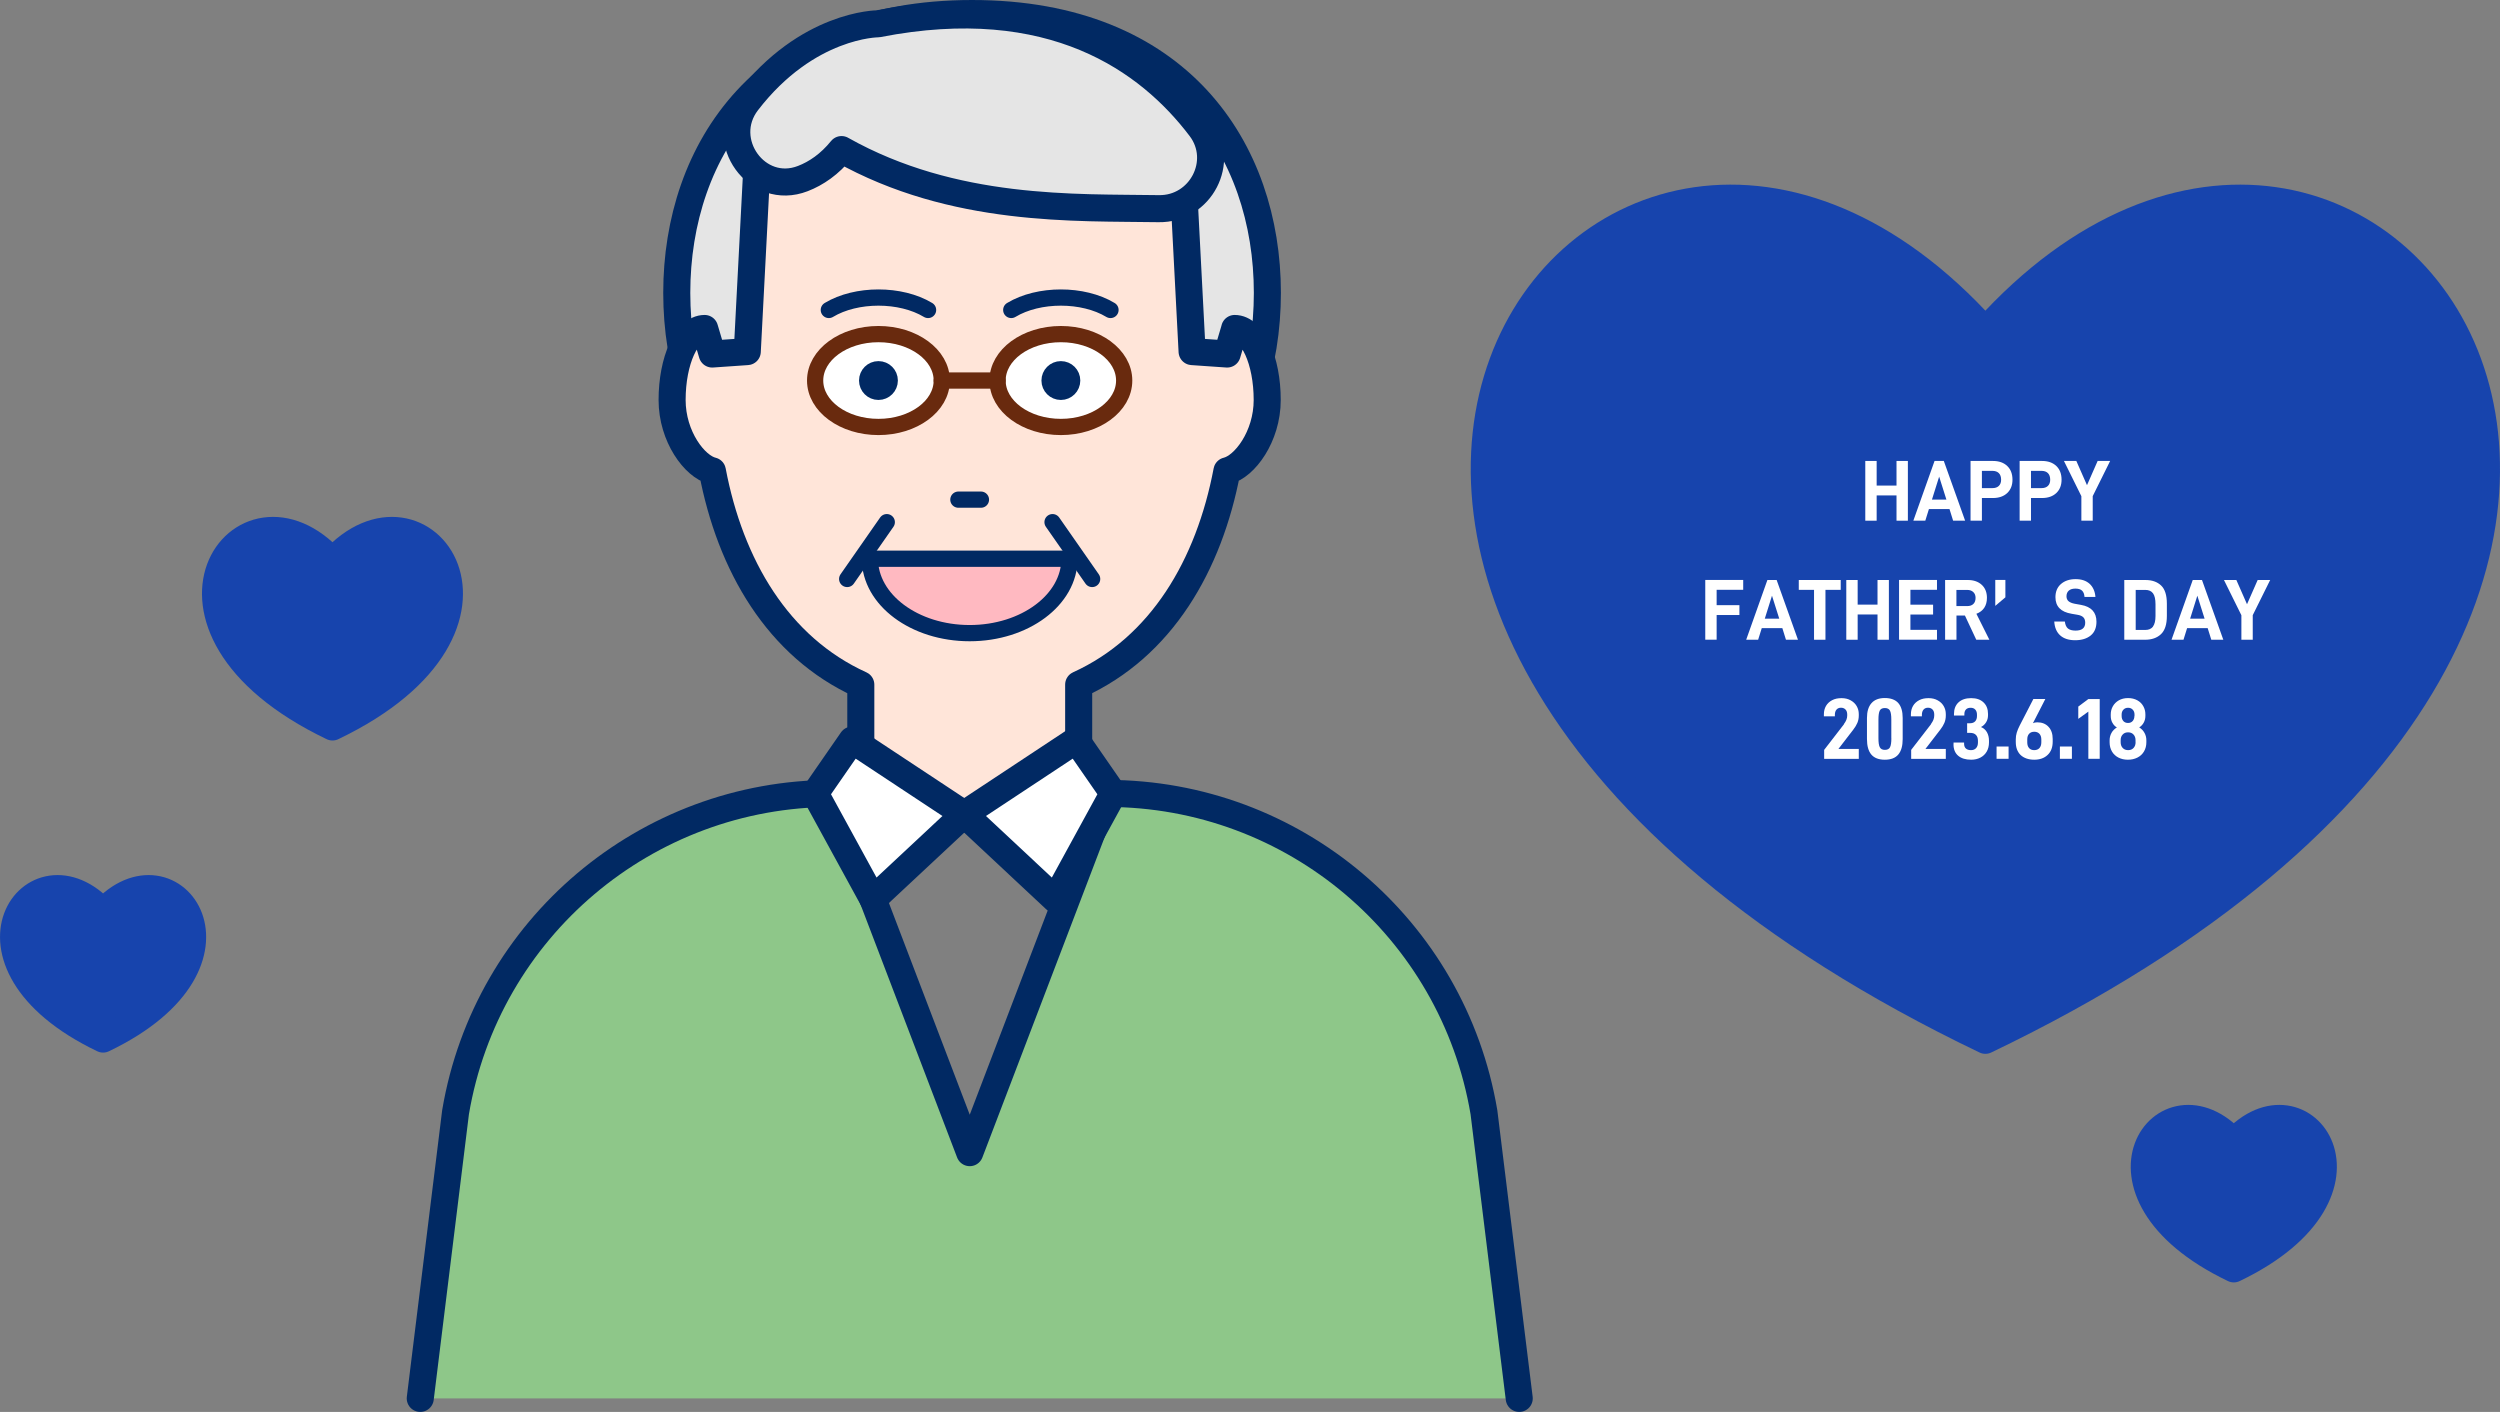 <?xml version="1.0" encoding="UTF-8"?><svg id="_レイヤー_2" xmlns="http://www.w3.org/2000/svg" viewBox="0 0 461.98 260.91"><rect x="0" y="0" width="461.98" height="260.91" fill="#808080" stroke="none"/><defs><style>.cls-1{fill:#1744ad;stroke:#1744ad;}.cls-1,.cls-2,.cls-3,.cls-4,.cls-5{stroke-width:5px;}.cls-1,.cls-2,.cls-3,.cls-4,.cls-5,.cls-6,.cls-7,.cls-8,.cls-9,.cls-10{stroke-linecap:round;stroke-linejoin:round;}.cls-2{fill:#8ec789;}.cls-2,.cls-3,.cls-4,.cls-5,.cls-6,.cls-8,.cls-9{stroke:#012963;}.cls-3,.cls-11,.cls-7{fill:#fff;}.cls-4{fill:#e5e5e5;}.cls-12{fill:#ffe5d9;}.cls-5,.cls-9,.cls-10{fill:none;}.cls-6{fill:#012963;}.cls-6,.cls-7,.cls-8,.cls-9,.cls-10{stroke-width:3px;}.cls-7,.cls-10{stroke:#692a0e;}.cls-8{fill:#ffb9c1;}</style></defs><g id="design"><g><path class="cls-2" d="m77.66,258.41l6.52-52.87c5.73-34.01,35.19-58.92,69.68-58.92l25.34,66.38,25.34-66.38c34.49,0,63.95,24.9,69.68,58.92l6.52,52.87"/><g><path class="cls-4" d="m234.2,54.13c0,26.43-16.33,51.63-54.57,51.63-38.24,0-54.57-25.2-54.57-51.63,0-26.43,16.33-51.63,54.57-51.63,38.24,0,54.57,25.2,54.57,51.63Z"/><g><path class="cls-12" d="m228.17,60.7l-1.4,4.72-6.48-.45-1.79-34.42s-4.69-20.52-39.31-20.52-39.31,20.52-39.31,20.52l-1.79,34.42-6.48.45-1.4-4.72c-3.32,0-6.01,5.92-6.01,13.22,0,6.77,4.19,12.32,7.44,13.09,3.3,17.44,12.1,32.55,27.43,39.51v16.96c0,4.34,9.01,7.86,20.13,7.86s20.13-3.52,20.13-7.86v-16.97c15.32-6.97,24.1-22.07,27.4-39.5,3.25-.77,7.44-6.32,7.44-13.09,0-7.3-2.69-13.22-6.01-13.22Z"/><path class="cls-5" d="m228.17,60.7l-1.4,4.72-6.48-.45-1.79-34.42s-4.69-20.52-39.31-20.52-39.31,20.52-39.31,20.52l-1.79,34.42-6.48.45-1.4-4.72c-3.32,0-6.01,5.92-6.01,13.22,0,6.77,4.19,12.32,7.44,13.09,3.3,17.44,12.1,32.55,27.43,39.51v16.96c0,4.34,9.01,7.86,20.13,7.86s20.13-3.52,20.13-7.86v-16.97c15.32-6.97,24.1-22.07,27.4-39.5,3.25-.77,7.44-6.32,7.44-13.09,0-7.3-2.69-13.22-6.01-13.22Z"/></g><line class="cls-9" x1="181.27" y1="92.33" x2="177.1" y2="92.33"/><g><path class="cls-9" d="m205.21,57.28c-5.07-3.06-13.27-3.06-18.34,0"/><path class="cls-9" d="m153.16,57.28c5.07-3.06,13.27-3.06,18.34,0"/></g><path class="cls-4" d="m155.52,27.65c20.75,11.66,43.31,10.66,58.6,10.91,7.76.13,12.4-8.74,7.71-14.93-9.5-12.54-27.4-25.52-59.61-19.23,0,0-13.02,0-24.14,14.45-5.54,7.21,1.79,17.44,10.27,14.15,2.49-.96,4.95-2.64,7.16-5.36Z"/><path class="cls-8" d="m197.63,103.25c0,7.59-8.26,13.75-18.44,13.75s-18.44-6.15-18.44-13.75h36.88Z"/><g><line class="cls-9" x1="156.55" y1="106.99" x2="163.87" y2="96.49"/><line class="cls-9" x1="201.82" y1="106.99" x2="194.5" y2="96.49"/></g></g><g><path class="cls-1" d="m366.88,61.09c-70.96-78.83-166.96,51.09,0,131.15,166.96-80.06,70.96-209.98,0-131.15Z"/><g><path class="cls-11" d="m352.56,96.22h-2.1v-4.67h-3.67v4.67h-2.1v-11.04h2.1v4.55h3.67v-4.55h2.1v11.04Z"/><path class="cls-11" d="m356.45,94.07l-.67,2.15h-2.21l3.92-11.04h1.71l3.94,11.04h-2.22l-.67-2.15h-3.79Zm1.89-5.99l-1.33,4.24h2.67l-1.34-4.24Z"/><path class="cls-11" d="m371.89,88.65c0,1.02-.32,1.84-.97,2.46-.65.61-1.53.92-2.65.92h-2.03v4.19h-2.1v-11.04h4.13c1.12,0,2,.31,2.65.93.65.62.97,1.47.97,2.54Zm-2.1,0c0-.53-.14-.94-.42-1.22s-.68-.42-1.19-.42h-1.94v3.19h1.94c.5,0,.9-.13,1.18-.4s.43-.65.43-1.14Z"/><path class="cls-11" d="m380.96,88.65c0,1.02-.32,1.84-.97,2.46-.65.61-1.53.92-2.65.92h-2.03v4.19h-2.1v-11.04h4.13c1.12,0,2,.31,2.65.93.65.62.97,1.47.97,2.54Zm-2.1,0c0-.53-.14-.94-.42-1.22s-.68-.42-1.19-.42h-1.94v3.19h1.94c.5,0,.9-.13,1.18-.4s.43-.65.43-1.14Z"/><path class="cls-11" d="m386.72,96.22h-2.1v-4.53l-3.22-6.51h2.29l1.97,4.48,1.97-4.48h2.31l-3.22,6.5v4.55Z"/><path class="cls-11" d="m317.22,111.83h4.21v1.82h-4.21v4.56h-2.1v-11.04h7.01v1.82h-4.91v2.83Z"/><path class="cls-11" d="m325.56,116.07l-.67,2.15h-2.21l3.92-11.04h1.71l3.94,11.04h-2.22l-.67-2.15h-3.79Zm1.89-5.99l-1.33,4.24h2.67l-1.34-4.24Z"/><path class="cls-11" d="m337.33,109v9.22h-2.11v-9.22h-2.82v-1.82h7.75v1.82h-2.82Z"/><path class="cls-11" d="m349.05,118.22h-2.1v-4.67h-3.67v4.67h-2.1v-11.04h2.1v4.55h3.67v-4.55h2.1v11.04Z"/><path class="cls-11" d="m353.03,111.74h4.19v1.82h-4.19v2.83h4.91v1.82h-7.01v-11.04h7.01v1.82h-4.91v2.74Z"/><path class="cls-11" d="m361.54,113.74v4.48h-2.1v-11.04h4.19c1.08,0,1.94.3,2.58.89.64.59.96,1.4.96,2.41,0,.73-.17,1.34-.5,1.84-.34.5-.82.87-1.45,1.1l2.4,4.8h-2.42l-2.1-4.48h-1.57Zm1.98-1.74c.49,0,.87-.13,1.14-.39s.41-.64.41-1.13c0-.45-.14-.81-.42-1.07-.28-.27-.66-.4-1.14-.4h-1.98v2.99h1.98Z"/><path class="cls-11" d="m370.58,107.18v3.2l-1.87,1.58v-4.79h1.87Z"/><path class="cls-11" d="m379.59,114.86h1.98c.07.61.27,1.04.58,1.29.31.25.78.38,1.4.38,1.18,0,1.78-.49,1.78-1.46,0-.44-.12-.77-.35-1s-.61-.39-1.12-.47l-1.04-.18c-2-.33-2.99-1.36-2.99-3.07,0-1.02.34-1.84,1.02-2.43s1.58-.9,2.7-.9,1.95.29,2.59.86c.63.58,1,1.39,1.08,2.43h-2.02c-.03-.53-.19-.92-.46-1.17s-.68-.37-1.22-.37-.96.13-1.23.38c-.28.25-.42.6-.42,1.03,0,.38.12.69.37.91.25.22.63.38,1.15.48l1.17.21c1.9.34,2.85,1.38,2.85,3.11,0,1.11-.35,1.96-1.06,2.54s-1.67.88-2.87.88-2.11-.3-2.77-.89-1.03-1.45-1.1-2.57Z"/><path class="cls-11" d="m396.45,107.18c1.23,0,2.2.34,2.91,1.02.71.68,1.06,1.8,1.06,3.36v2.26c0,1.56-.36,2.68-1.09,3.37-.73.69-1.71,1.03-2.95,1.03h-3.83v-11.04h3.89Zm1.4,8.6c.31-.42.47-1.07.47-1.97v-2.13c0-.94-.15-1.62-.46-2.04-.31-.42-.78-.63-1.42-.63h-1.78v7.4h1.78c.63,0,1.1-.21,1.42-.62Z"/><path class="cls-11" d="m404.16,116.07l-.67,2.15h-2.21l3.92-11.04h1.71l3.94,11.04h-2.22l-.67-2.15h-3.79Zm1.89-5.99l-1.33,4.24h2.67l-1.34-4.24Z"/><path class="cls-11" d="m416.29,118.22h-2.1v-4.53l-3.22-6.51h2.29l1.97,4.48,1.97-4.48h2.31l-3.22,6.5v4.55Z"/><path class="cls-11" d="m340.74,133.8c.41-.54.61-1.06.61-1.55v-.22c0-.38-.1-.69-.31-.91-.21-.22-.49-.34-.84-.34s-.63.12-.83.35-.3.56-.3.98v.26h-2.03v-.38c0-.58.13-1.09.39-1.54.26-.45.64-.8,1.13-1.06.49-.26,1.07-.38,1.73-.38s1.2.13,1.69.4c.49.27.86.62,1.12,1.07.26.45.39.94.39,1.49v.27c0,.48-.09.92-.26,1.33-.17.41-.42.82-.75,1.25l-2.75,3.57h3.76v1.84h-6.4v-1.66l3.67-4.75Z"/><path class="cls-11" d="m345,136.59v-3.91c0-1.21.28-2.12.84-2.75s1.38-.94,2.46-.94,1.95.31,2.49.93c.54.62.81,1.54.81,2.75v3.91c0,1.26-.27,2.21-.81,2.85-.54.64-1.37.96-2.49.96s-1.95-.32-2.49-.95c-.54-.63-.81-1.59-.81-2.86Zm4.5-.18v-3.43c0-.79-.08-1.34-.25-1.66-.17-.32-.48-.48-.95-.48s-.78.16-.94.48c-.16.32-.24.88-.24,1.66v3.43c0,.79.08,1.35.25,1.67.17.33.48.49.94.49s.79-.16.95-.49c.17-.33.25-.88.25-1.67Z"/><path class="cls-11" d="m356.82,133.8c.41-.54.61-1.06.61-1.55v-.22c0-.38-.1-.69-.31-.91-.21-.22-.49-.34-.84-.34s-.63.12-.83.35-.3.56-.3.98v.26h-2.03v-.38c0-.58.13-1.09.39-1.54.26-.45.64-.8,1.13-1.06.49-.26,1.07-.38,1.73-.38s1.2.13,1.69.4c.49.27.86.62,1.12,1.07.26.45.39.94.39,1.49v.27c0,.48-.09.92-.26,1.33-.17.41-.42.82-.75,1.25l-2.75,3.57h3.76v1.84h-6.4v-1.66l3.67-4.75Z"/><path class="cls-11" d="m361,137.55v-.34h1.95v.24c0,.38.11.67.33.87.22.2.54.3.95.3s.71-.13.94-.38c.23-.26.34-.6.34-1.04v-.29c0-.48-.12-.85-.37-1.1-.25-.26-.6-.38-1.07-.38h-.56v-1.78h.54c.41,0,.72-.12.94-.35.22-.23.34-.56.34-.98v-.24c0-.41-.1-.72-.31-.95-.21-.23-.49-.34-.86-.34s-.66.1-.86.31c-.2.21-.3.49-.3.86v.27h-1.92v-.27c0-.93.28-1.65.84-2.17s1.34-.78,2.33-.78,1.73.26,2.29.79c.56.53.83,1.24.83,2.12v.24c0,.48-.11.91-.34,1.29s-.54.68-.96.9c.48.2.85.52,1.1.96.25.44.38.97.38,1.58v.3c0,.65-.14,1.22-.42,1.7-.28.48-.67.85-1.17,1.11-.5.26-1.07.39-1.7.39-1.04,0-1.84-.25-2.41-.74s-.86-1.2-.86-2.1Z"/><path class="cls-11" d="m371.17,137.95v2.27h-2.22v-2.27h2.22Z"/><path class="cls-11" d="m372.5,137.13v-.5c0-.44.06-.85.18-1.25s.3-.83.54-1.3l2.53-4.91h2.21l-2.29,4.47c.23-.11.5-.16.8-.16.86,0,1.56.27,2.07.82.52.55.78,1.3.78,2.25v.51c0,1.05-.31,1.86-.94,2.45-.62.59-1.45.88-2.47.88s-1.9-.29-2.51-.86c-.6-.58-.9-1.38-.9-2.4Zm4.72.03v-.5c0-.46-.12-.81-.35-1.06-.23-.25-.55-.38-.96-.38s-.72.13-.95.38c-.23.25-.34.6-.34,1.05v.53c0,.45.11.8.34,1.06.23.26.55.38.95.38s.73-.13.96-.38c.23-.26.35-.61.35-1.07Z"/><path class="cls-11" d="m382.87,137.95v2.27h-2.22v-2.27h2.22Z"/><path class="cls-11" d="m384.05,132.84v-2.27l1.86-1.39h2.1v11.04h-2.1v-8.72l-1.86,1.34Z"/><path class="cls-11" d="m390.28,138.88c-.29-.49-.44-1.06-.44-1.7v-.37c0-.5.12-.96.35-1.38s.57-.75.99-1c-.34-.2-.62-.49-.82-.86-.21-.37-.31-.79-.31-1.27v-.29c0-.54.13-1.05.39-1.5.26-.46.63-.82,1.11-1.1.48-.27,1.05-.41,1.7-.41s1.22.14,1.71.41c.49.27.86.64,1.11,1.1.26.46.38.96.38,1.5v.29c0,.47-.11.89-.32,1.26s-.49.66-.82.86c.43.26.75.6.98,1.02s.34.87.34,1.35v.37c0,.65-.15,1.22-.44,1.71-.29.49-.7.87-1.22,1.13-.52.26-1.1.39-1.75.39s-1.23-.13-1.74-.39c-.51-.26-.92-.64-1.21-1.13Zm4.35-1.73v-.38c0-.43-.13-.77-.38-1.04-.25-.27-.58-.4-1-.4s-.74.13-.99.4c-.26.27-.38.61-.38,1.04v.38c0,.44.12.79.37,1.06.25.27.58.41,1.01.41s.75-.13,1-.4c.25-.27.38-.62.38-1.07Zm-.19-4.83v-.3c0-.35-.11-.65-.33-.88s-.5-.35-.86-.35-.64.12-.86.35-.33.53-.33.88v.3c0,.38.11.69.32.93.21.23.5.35.86.35s.65-.12.86-.36.32-.55.32-.92Z"/></g></g><ellipse class="cls-7" cx="162.33" cy="70.32" rx="11.7" ry="8.58"/><ellipse class="cls-7" cx="196.04" cy="70.32" rx="11.7" ry="8.58"/><g><circle class="cls-6" cx="162.33" cy="70.32" r="2.09"/><circle class="cls-6" cx="196.04" cy="70.32" r="2.09"/></g><line class="cls-10" x1="174.03" y1="70.32" x2="184.34" y2="70.32"/><path class="cls-1" d="m412.79,211.05c-12.68-14.09-29.83,9.13,0,23.43,29.83-14.3,12.68-37.52,0-23.43Z"/><path class="cls-1" d="m19.05,168.58c-12.68-14.09-29.83,9.13,0,23.43,29.83-14.3,12.68-37.52,0-23.43Z"/><path class="cls-1" d="m61.44,103.73c-16.56-18.4-38.97,11.92,0,30.61,38.97-18.68,16.56-49.01,0-30.61Z"/><polygon class="cls-3" points="157.46 136.76 150.63 146.62 161.33 166.19 178.18 150.45 157.46 136.76"/><polygon class="cls-3" points="198.89 136.76 205.72 146.62 195.02 166.19 178.18 150.45 198.89 136.76"/></g></g></svg>